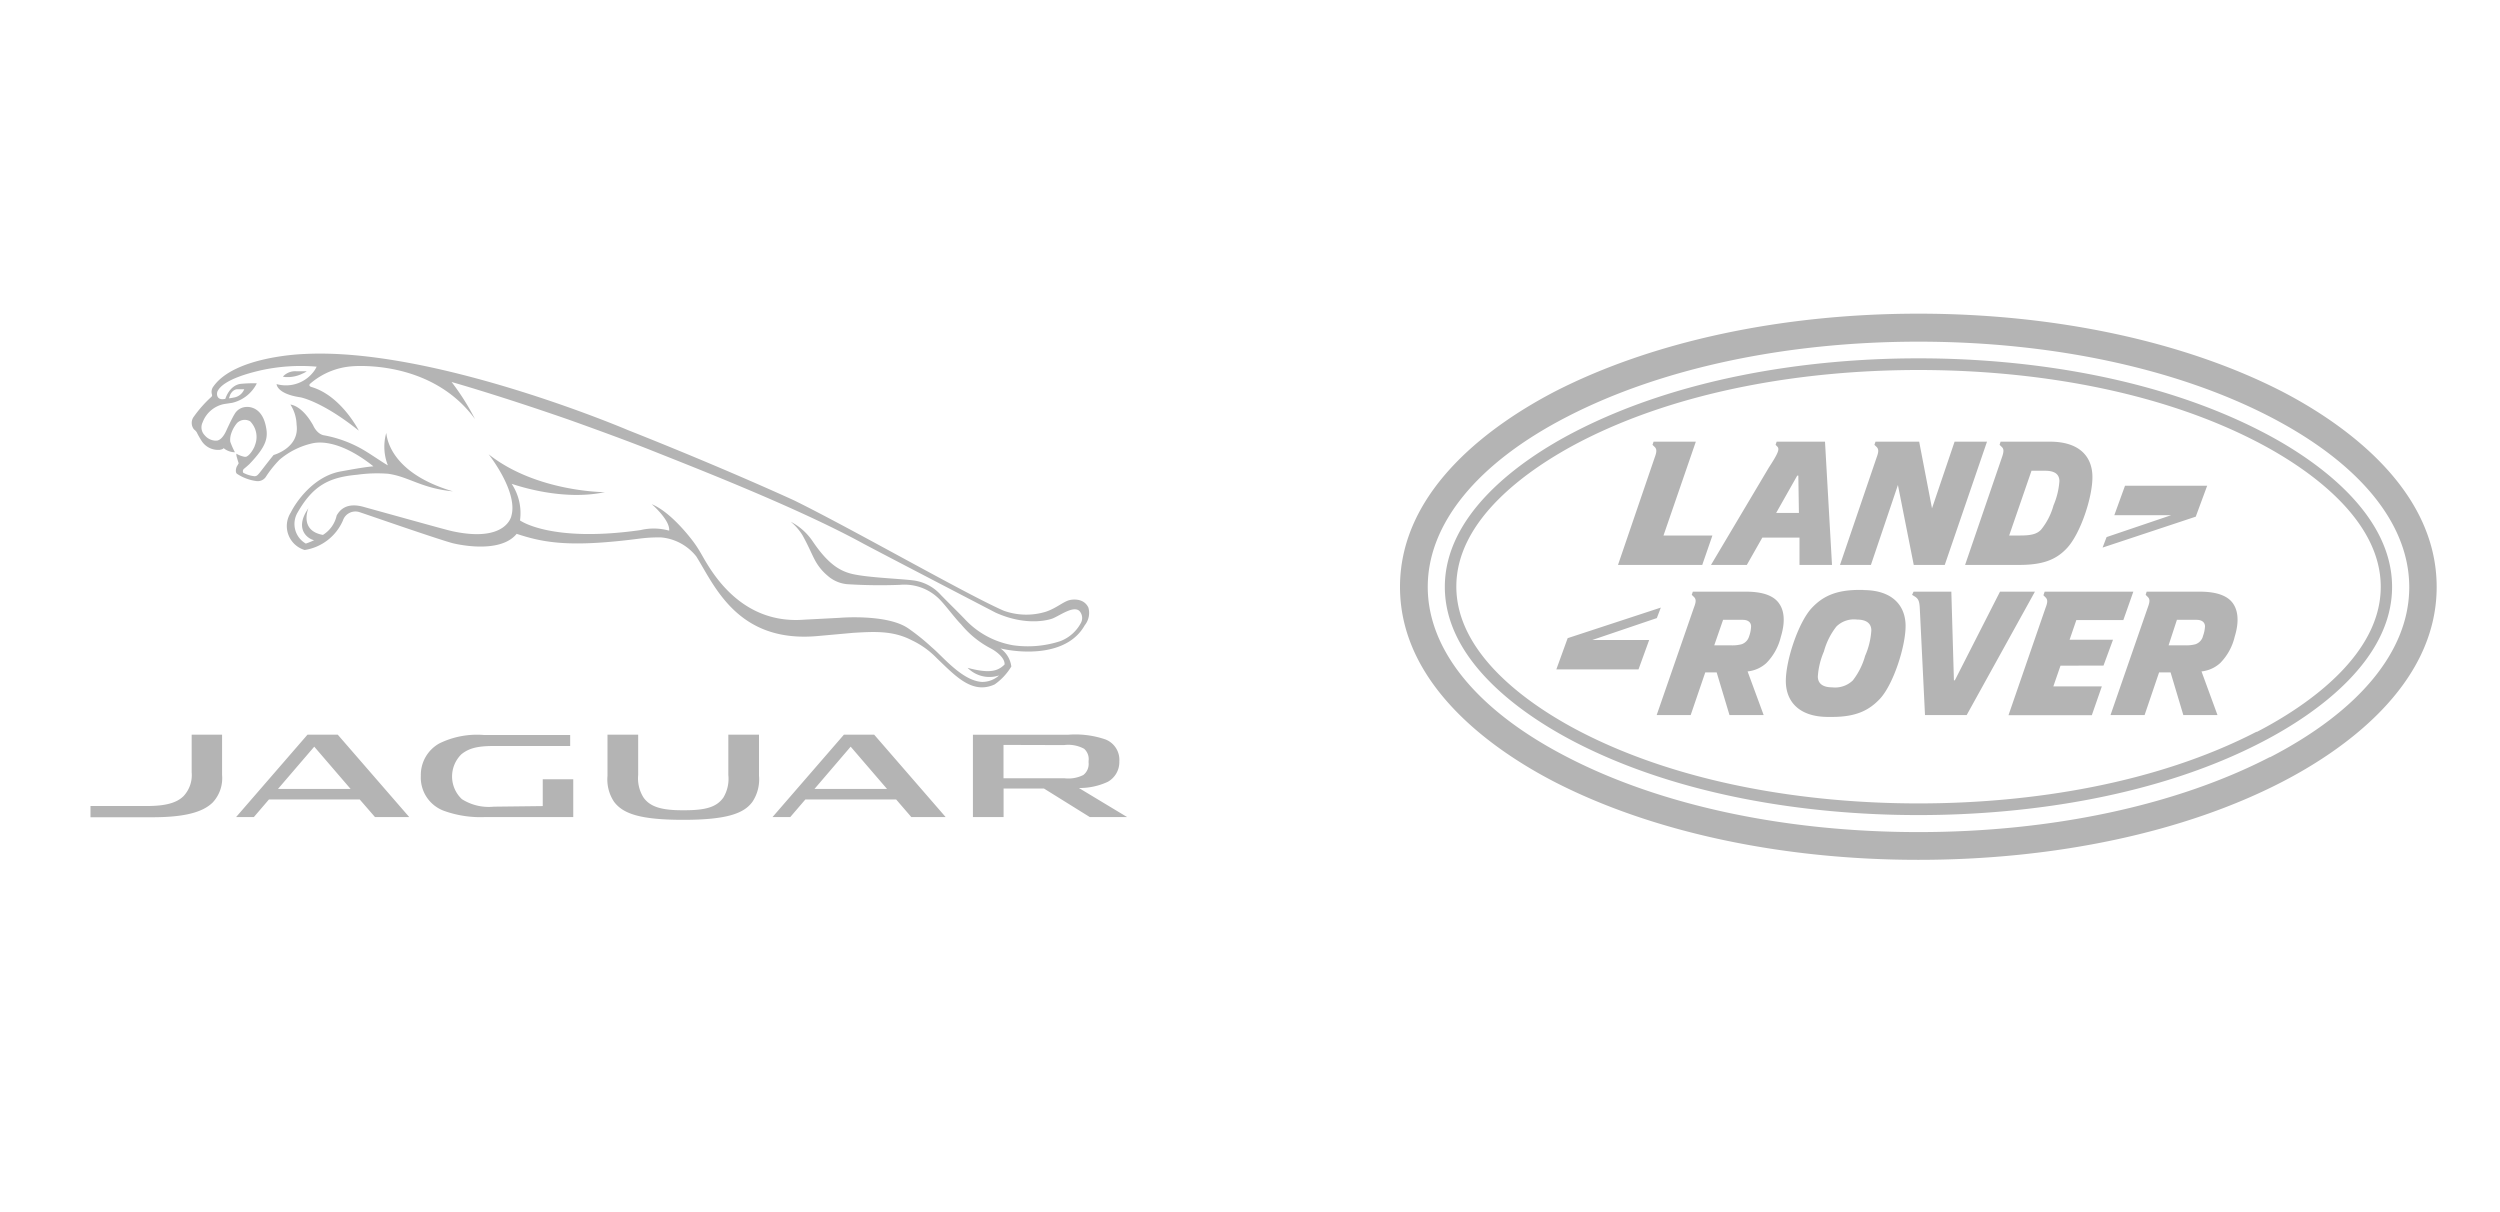 <svg id="JLR" xmlns="http://www.w3.org/2000/svg" viewBox="0 0 300 145.41"><defs><style>.cls-1{fill:#b4b4b4;}</style></defs><title>SuccessStories-Logos-jlr</title><path class="cls-1" d="M240.23,54.89l-4.42,12.9h6.52c2.8,0,4.4-.62,5.69-2,1.63-1.72,3.12-6.19,3.07-8.65S249.42,53,246,53h-5.93l-.12.38.26.25C240.48,53.88,240.47,54.2,240.23,54.89Zm3.55,1.6h1.62c1.11,0,1.71.37,1.73,1.23a9,9,0,0,1-.71,2.93,8,8,0,0,1-1.49,2.91c-.46.48-1.07.7-2.48.7H241.1Zm21.08,1.8H255l-1.28,3.53h6.83l-7.76,2.63-.48,1.26L263.49,62Zm-59.54,9.5h4.3l1.86-3.28h4.46l0,3.28h3.9L219,53H213.2l-.13.38.19.19c.31.3.18.73-1,2.54Zm10.35-10.72h.13l.07,4.48h-2.73Zm5.13,10.72h3.71l3.24-9.59,1.9,9.59h3.72L238.44,53h-3.89L231.84,61,230.3,53h-5.24l-.13.38.26.25c.27.27.26.59,0,1.28Zm-26.64,0h10.11l1.22-3.53h-5.87L203.5,53h-5.07l-.13.38.26.25c.27.27.26.59,0,1.28Zm29.44,3h-.47c-2.8,0-4.39.76-5.7,2.15-1.63,1.72-3.16,6.37-3.13,8.84s1.66,4.25,5.07,4.25h.5c2.8,0,4.39-.76,5.7-2.15,1.63-1.72,3.13-6.37,3.1-8.83S227,70.81,223.6,70.81Zm.23,7.86a8.59,8.59,0,0,1-1.49,3,3.07,3.07,0,0,1-2.49.83c-1.1,0-1.71-.45-1.71-1.3a9,9,0,0,1,.73-3,8.41,8.41,0,0,1,1.5-3,3,3,0,0,1,2.48-.83c1.1,0,1.71.45,1.71,1.3A9,9,0,0,1,223.83,78.67ZM199.3,72.91l-11.18,3.67-1.36,3.75h9.86l1.28-3.53h-6.83l7.75-2.63ZM271.43,51.8C259.17,45.46,243.91,43,230.22,43S201.27,45.46,189,51.8c-6.88,3.55-15.62,10-15.62,18.63S182.13,85.49,189,89.05c12.26,6.34,27.53,8.76,41.21,8.76s29-2.42,41.21-8.76c6.89-3.56,15.63-10,15.63-18.62S278.32,55.35,271.43,51.8Zm-.63,36c-12.07,6.24-27.09,8.61-40.58,8.61s-28.5-2.37-40.58-8.61c-6.39-3.31-14.88-9.39-14.88-17.41S183.25,56.32,189.64,53c12.08-6.23,27.09-8.6,40.58-8.6s28.51,2.36,40.58,8.6c6.4,3.31,14.89,9.39,14.89,17.42S277.2,84.53,270.8,87.84ZM273.89,47c-11.68-6-27.19-9.36-43.67-9.36S198.24,41,186.55,47C179.63,50.61,168,58.4,168,70.43s11.61,19.81,18.53,23.39c11.68,6,27.19,9.36,43.67,9.36s32-3.32,43.67-9.36c6.93-3.58,18.53-11.37,18.53-23.39S280.82,50.61,273.89,47Zm-1.51,43.85c-11.23,5.8-26.2,9-42.16,9s-30.93-3.19-42.15-9C177.28,85.3,171.33,78,171.33,70.43S177.28,55.55,188.07,50c11.22-5.79,26.19-9,42.15-9s30.93,3.2,42.16,9c10.79,5.58,16.73,12.84,16.73,20.46S283.17,85.3,272.38,90.88ZM264,71h-6.4l-.12.38.25.25c.28.27.26.59,0,1.28l-4.47,12.9h4.09l1.74-5.12h1.38L262,85.81h4.1l-1.92-5.24a3.93,3.93,0,0,0,2.24-1,6.68,6.68,0,0,0,1.74-3.15c.65-2.11.26-3.31-.15-3.93C267.47,71.63,266.26,71,264,71Zm.35,5.37a1.4,1.4,0,0,1-.9.94,4.29,4.29,0,0,1-1.27.13h-1.95l1-3.06h2.37c.7,0,1,.37,1,.78A3.9,3.9,0,0,1,264.34,76.37ZM209.54,71h-6.4l-.13.38.26.25c.28.27.27.59,0,1.28l-4.47,12.9h4.08l1.75-5.12H206l1.54,5.12h4.1l-1.93-5.24a3.93,3.93,0,0,0,2.25-1,6.68,6.68,0,0,0,1.74-3.15c.65-2.11.26-3.31-.16-3.93C213,71.63,211.81,71,209.54,71Zm.35,5.37a1.4,1.4,0,0,1-.9.94,4.32,4.32,0,0,1-1.28.13h-2l1.06-3.06h2.36c.71,0,1,.37,1,.78A3.9,3.9,0,0,1,209.89,76.37ZM240,71l-5.42,10.64h-.11L234.16,71h-4.53l-.18.38.39.24c.37.26.48.53.53,1.27L231,85.81H236L244.19,71Zm12.42,8.87,1.14-3.1h-5.21l.81-2.36h5.64L256,71H245.36l-.15.43.25.25c.28.27.27.59,0,1.28l-4.44,12.86h10l1.2-3.45H246.4l.86-2.49Z"/><path class="cls-1" d="M34.31,45.25h.37a4.1,4.1,0,0,0,1.65-.43,2.11,2.11,0,0,0,.48-.27H35.54a2,2,0,0,0-1.59.64S34.09,45.24,34.31,45.25Zm96.3,27.67C130,71.61,128.4,72,128.4,72c-.77.16-1.64,1-2.94,1.42a8,8,0,0,1-5-.13c-4.3-1.86-18.11-9.77-25.14-13.23,0,0-8.16-3.77-20-8.46,0,0-23.27-9.94-38.8-9.12,0,0-8.28.22-10.89,3.87a1.05,1.05,0,0,0-.19,1,.27.27,0,0,1-.06.26,14.55,14.55,0,0,0-2.1,2.36,1.25,1.25,0,0,0,0,1.56,1.39,1.39,0,0,1,.32.33,10.17,10.17,0,0,0,.64,1.12,2.35,2.35,0,0,0,2.13,1c.46-.08.46-.21.46-.21a2.13,2.13,0,0,0,1.36.5A9.26,9.26,0,0,1,27.63,53a2.36,2.36,0,0,1,.07-.83,3.8,3.8,0,0,1,.75-1.41,1.3,1.3,0,0,1,1.57-.2,2.67,2.67,0,0,1,.56,2.9c0,.12-.53,1.19-1.07,1.36h-.15a3.16,3.16,0,0,1-1-.38,1.47,1.47,0,0,0,.08.49c.06.23.14.47.2.66,0,0-.13.24-.21.37s-.24.68,0,.89a5.55,5.55,0,0,0,2.35.88,1.17,1.17,0,0,0,1.11-.49,12.92,12.92,0,0,1,1.65-2.07,9.19,9.19,0,0,1,4.08-2c.16,0,2.76-.74,7.19,2.79-1.27.11-2.77.41-3.92.61-3.28.59-5.38,3.68-6,4.94A3,3,0,0,0,36.56,66a6,6,0,0,0,4.59-3.54,1.58,1.58,0,0,1,2-1c.95.31,9.29,3.22,11.16,3.72,0,0,5.59,1.45,7.69-1.12,3.36,1.11,6.51,1.64,14.78.57a17.77,17.77,0,0,1,2.56-.14,6.08,6.08,0,0,1,4.22,2.29c2.18,3.48,4.93,10.39,14.5,9.55l4.33-.39c2.64-.16,4.79-.26,7,.88A10.25,10.25,0,0,1,112.43,79c2.21,2.1,4.23,4.37,6.93,3.13a7.07,7.07,0,0,0,2-2.15,3.15,3.15,0,0,0-1.31-2.17c2.45.58,8,1,10.12-2.78A2.36,2.36,0,0,0,130.61,72.92Zm-.87,1.77a4.68,4.68,0,0,1-2.51,2.25,12.56,12.56,0,0,1-5.67.49,10.28,10.28,0,0,1-5.79-3.14c-.85-.89-1.9-1.9-2.87-2.9a5.37,5.37,0,0,0-3.21-1.73c-1.82-.24-6.25-.36-7.91-.92-1.12-.37-2.46-1.12-4.25-3.77a7.14,7.14,0,0,0-2.64-2.36,6.57,6.57,0,0,1,1.41,1.62c.73,1.31,1.1,2.26,1.5,3a6.3,6.3,0,0,0,1.53,1.87,4.1,4.1,0,0,0,2.3,1,61.91,61.91,0,0,0,6.38.08,5.91,5.91,0,0,1,4.45,1.47c.76.64,2.06,2.47,2.87,3.27a11.5,11.5,0,0,0,3.54,2.88c.66.34,1.74,1.15,1.68,1.94-.85.85-1.9,1.08-4.44.4a3.68,3.68,0,0,0,3.78.91,3,3,0,0,1-2.06.78c-2.37-.14-4.7-3.06-6-4.14A26.06,26.06,0,0,0,109,75.41c-2.55-1.77-8.28-1.27-8.28-1.27l-4.21.22C88.36,75,84.92,67.72,84,66.21a13.84,13.84,0,0,0-.87-1.3c-.42-.55-2.66-3.46-4.92-4.41,0,0,2.22,1.91,2.09,3.18a6.83,6.83,0,0,0-3.43-.07c-10.79,1.54-14.47-1.16-14.47-1.16a6.34,6.34,0,0,0-1-4.39c.84.27,6.14,2.06,11.18,1,0,0-8.2,0-13.95-4.55,0,0,3.58,4.49,2.73,7.42,0,0-.59,3.13-6.82,1.87-.67-.13-1.45-.35-10.79-2.94-2.2-.66-3,.39-3.35,1a3.65,3.65,0,0,1-1.65,2.33c-2.89-.52-1.74-3.2-1.74-3.2-1.82,2.6.09,3.75.69,3.83a8.09,8.09,0,0,1-1,.41,2.71,2.71,0,0,1-1-3.71c1.84-3.21,3.71-4.24,7.15-4.55a17.34,17.34,0,0,1,3.71-.12c2.49.34,4,1.75,7.79,2.11-7.93-2.33-7.94-6.92-8-7h0a6.08,6.08,0,0,0,.19,3.87c-.11,0-1.84-1.18-2.5-1.58a14.48,14.48,0,0,0-5.09-2C38,52.13,37.56,51,37.56,51l-.1-.16c-1.32-2.24-2.61-2.29-2.61-2.29a4.68,4.68,0,0,1,.74,2.41c.39,2.79-2.76,3.64-2.76,3.64C30.9,57,31,57.09,30.57,57.15a3.68,3.68,0,0,1-1.38-.42.39.39,0,0,1,.07-.46c.36-.29.66-.57.66-.57,2-2.09,2.28-3.11,2-4.46-.51-2.72-2.45-2.4-2.45-2.4a1.68,1.68,0,0,0-1.33.87c-.32.5-1,2-1,2-.42.91-.85,1.12-1.08,1.16a1.9,1.9,0,0,1-.33,0,1.8,1.8,0,0,1-1.16-.63l-.08-.09a1.36,1.36,0,0,1-.17-1.48,3.47,3.47,0,0,1,2.6-2.19l.94-.14A4.43,4.43,0,0,0,30.82,46a14.81,14.81,0,0,0-2,.07c-1.33.23-1.78,1.79-1.78,1.79-1.12.26-1.09-.7-.89-1s.83-1.43,5.14-2.42A22.26,22.26,0,0,1,38,44l-.19.35a4.17,4.17,0,0,1-4.62,1.74s0,1.17,2.87,1.59c0,0,2.58.46,7,4,0,0-2.09-4.16-5.65-5.23,0,0-.44-.1-.22-.38a8.63,8.63,0,0,1,5-2.11S51.68,43,57,50.29a28.62,28.62,0,0,0-2.81-4.45s5.55,1.56,14.09,4.53c0,0,5.83,2.07,9.55,3.54,5,2,17.62,6.88,25.65,11.26,1.43.78,16,8.35,16,8.35,4,1.8,6.8.71,6.8.71.9-.35,2.55-1.61,3.26-.9A1.24,1.24,0,0,1,129.74,74.69ZM27.47,47.8l.11-.31c0-.06.27-.72.86-.78,0,0,.34,0,.87,0a1.62,1.62,0,0,1-1.28,1A5.12,5.12,0,0,1,27.47,47.8Zm5.89,46.87h8.71L37.71,89.6Zm9.81,1.27H32.27l-1.81,2.11H28.33l8.57-9.89h3.63l8.58,9.89H45Zm54.57-1.27h8.7l-4.36-5.07Zm9.8,1.27H96.64l-1.81,2.11H92.7l8.57-9.89h3.63l8.58,9.89h-4.12ZM26.65,88.16V93a4.28,4.28,0,0,1-1.1,3.27c-1.3,1.32-3.78,1.8-7.29,1.8h-7.4V96.72h6.81c2.1,0,3.51-.34,4.36-1.19A3.69,3.69,0,0,0,23,92.69V88.16Zm38.48,8.57V93.51h3.66v4.54H58.14a12.88,12.88,0,0,1-4.75-.71,4.25,4.25,0,0,1-2.89-4.25,4.32,4.32,0,0,1,2.24-3.89,10.27,10.27,0,0,1,5.34-1H68.42v1.32h-9.2c-2,0-3,.3-3.86,1a3.73,3.73,0,0,0,.07,5.38,6,6,0,0,0,3.82.9Zm64.34-2.17a8,8,0,0,0,3.46-.74,2.71,2.71,0,0,0,1.39-2.45,2.63,2.63,0,0,0-1.67-2.64,11.15,11.15,0,0,0-4.49-.56H116.75v9.88h3.68V94.62h4.84l5.51,3.43h4.48Zm-1.79-5.15a4,4,0,0,1,2.41.44,1.66,1.66,0,0,1,.54,1.47v.18A1.67,1.67,0,0,1,130,93a4,4,0,0,1-2.28.39h-7.3v-4Zm-36.6-1.25v4.93a4.86,4.86,0,0,1-.79,3.13c-1,1.37-3,2.16-8.31,2.16h0c-5.32,0-7.25-.79-8.29-2.16a4.84,4.84,0,0,1-.79-3.13V88.16h3.68V93a4.32,4.32,0,0,0,.64,2.7c.79,1.12,2.17,1.53,4.64,1.53h.31c2.59,0,3.85-.41,4.64-1.53A4.37,4.37,0,0,0,87.4,93V88.16Z"/></svg>